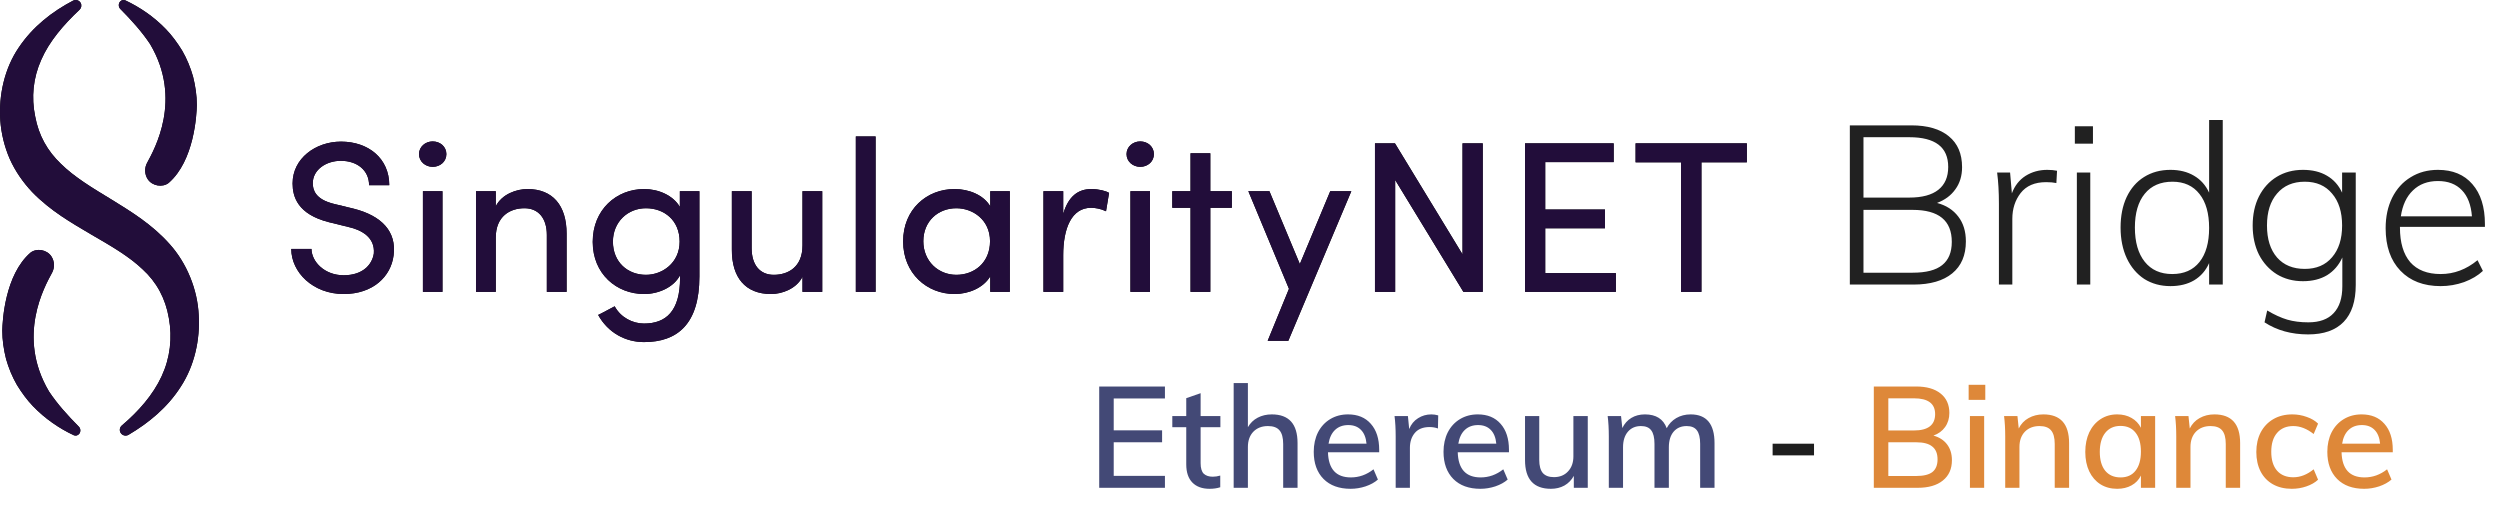 <svg width="246" height="50" viewBox="0 0 246 50" fill="none" xmlns="http://www.w3.org/2000/svg">
<g clip-path="url(#clip0_35_312)">
<path d="M7.829 0.956C6.242 2.446 4.846 4.077 4.059 5.881C3.256 7.674 3.075 9.583 3.461 11.449C3.803 13.323 4.666 14.854 6.005 16.132C7.328 17.436 9.119 18.509 11.014 19.659C12.897 20.822 14.967 22.084 16.679 24.004C18.403 25.91 19.438 28.526 19.553 30.991C19.705 33.443 19.12 36.014 17.784 38.054C16.471 40.115 14.606 41.628 12.649 42.784C12.379 42.944 12.03 42.856 11.869 42.588C11.724 42.348 11.783 42.043 11.991 41.867C13.641 40.471 15.065 38.845 15.904 37.026C16.749 35.209 16.968 33.235 16.616 31.305C16.288 29.378 15.415 27.757 14.026 26.494C12.664 25.2 10.866 24.167 8.953 23.061C7.054 21.939 4.96 20.754 3.159 18.891C2.277 17.956 1.501 16.849 0.959 15.637C0.43 14.421 0.123 13.128 0.03 11.871C-0.146 9.365 0.449 6.712 1.857 4.661C3.246 2.597 5.166 1.121 7.19 0.064C7.462 -0.078 7.799 0.025 7.942 0.295C8.061 0.519 8.005 0.791 7.829 0.956Z" fill="#0A0B09"/>
<path d="M7.829 0.956C6.242 2.446 4.846 4.077 4.059 5.881C3.256 7.674 3.075 9.583 3.461 11.449C3.803 13.323 4.666 14.854 6.005 16.132C7.328 17.436 9.119 18.509 11.014 19.659C12.897 20.822 14.967 22.084 16.679 24.004C18.403 25.91 19.438 28.526 19.553 30.991C19.705 33.443 19.12 36.014 17.784 38.054C16.471 40.115 14.606 41.628 12.649 42.784C12.379 42.944 12.03 42.856 11.869 42.588C11.724 42.348 11.783 42.043 11.991 41.867C13.641 40.471 15.065 38.845 15.904 37.026C16.749 35.209 16.968 33.235 16.616 31.305C16.288 29.378 15.415 27.757 14.026 26.494C12.664 25.2 10.866 24.167 8.953 23.061C7.054 21.939 4.96 20.754 3.159 18.891C2.277 17.956 1.501 16.849 0.959 15.637C0.43 14.421 0.123 13.128 0.03 11.871C-0.146 9.365 0.449 6.712 1.857 4.661C3.246 2.597 5.166 1.121 7.19 0.064C7.462 -0.078 7.799 0.025 7.942 0.295C8.061 0.519 8.005 0.791 7.829 0.956Z" fill="#220D3A"/>
<path d="M12.348 0.043C13.782 0.722 15.148 1.649 16.339 2.884C16.934 3.504 17.457 4.218 17.93 4.988C18.384 5.773 18.74 6.637 18.998 7.542C19.227 8.453 19.37 9.399 19.37 10.339C19.351 11.276 19.119 15.818 16.593 18.003C15.978 18.477 14.98 18.299 14.54 17.637C14.217 17.152 14.206 16.528 14.465 16.042L14.497 15.983C15.175 14.715 17.992 9.787 14.776 4.348C13.964 3.123 12.94 1.992 11.84 0.88L11.836 0.877C11.647 0.685 11.637 0.364 11.815 0.16C11.955 -0.001 12.171 -0.041 12.348 0.043Z" fill="#0A0B09"/>
<path d="M12.348 0.043C13.782 0.722 15.148 1.649 16.339 2.884C16.934 3.504 17.457 4.218 17.93 4.988C18.384 5.773 18.74 6.637 18.998 7.542C19.227 8.453 19.37 9.399 19.37 10.339C19.351 11.276 19.119 15.818 16.593 18.003C15.978 18.477 14.98 18.299 14.54 17.637C14.217 17.152 14.206 16.528 14.465 16.042L14.497 15.983C15.175 14.715 17.992 9.787 14.776 4.348C13.964 3.123 12.94 1.992 11.84 0.88L11.836 0.877C11.647 0.685 11.637 0.364 11.815 0.16C11.955 -0.001 12.171 -0.041 12.348 0.043Z" fill="#220D3A"/>
<path d="M7.246 42.821C5.812 42.142 4.446 41.214 3.255 39.979C2.66 39.36 2.137 38.646 1.665 37.875C1.21 37.091 0.854 36.227 0.596 35.322C0.367 34.411 0.224 33.464 0.225 32.524C0.243 31.587 0.476 27.046 3.001 24.861C3.616 24.386 4.614 24.564 5.055 25.226C5.377 25.712 5.388 26.336 5.13 26.822L5.097 26.881C4.42 28.148 1.602 33.076 4.819 38.515C5.63 39.741 6.654 40.872 7.755 41.983L7.758 41.986C7.948 42.178 7.957 42.499 7.78 42.704C7.639 42.865 7.423 42.905 7.246 42.821Z" fill="#0A0B09"/>
<path d="M7.246 42.821C5.812 42.142 4.446 41.214 3.255 39.979C2.66 39.36 2.137 38.646 1.665 37.875C1.21 37.091 0.854 36.227 0.596 35.322C0.367 34.411 0.224 33.464 0.225 32.524C0.243 31.587 0.476 27.046 3.001 24.861C3.616 24.386 4.614 24.564 5.055 25.226C5.377 25.712 5.388 26.336 5.13 26.822L5.097 26.881C4.42 28.148 1.602 33.076 4.819 38.515C5.63 39.741 6.654 40.872 7.755 41.983L7.758 41.986C7.948 42.178 7.957 42.499 7.78 42.704C7.639 42.865 7.423 42.905 7.246 42.821Z" fill="#220D3A"/>
<path d="M30.649 24.498C30.329 24.498 28.982 24.498 28.661 24.498C28.661 26.789 30.799 28.932 33.815 28.932C36.7 28.932 38.474 27.214 38.732 25.114C39.031 22.781 37.556 21.232 34.798 20.532L32.873 20.066C31.013 19.621 30.778 18.665 30.778 18.03C30.778 16.693 32.104 15.823 33.536 15.823C35.14 15.823 36.316 16.757 36.316 18.221C36.658 18.221 37.962 18.221 38.304 18.221C38.304 15.59 36.251 13.935 33.557 13.935C31.056 13.935 28.79 15.59 28.79 18.05C28.79 19.323 29.26 21.084 32.382 21.868L34.284 22.335C35.61 22.632 36.914 23.374 36.785 24.944C36.615 26.048 35.696 27.086 33.815 27.086C31.954 27.086 30.671 25.772 30.649 24.498Z" fill="#0A0B09"/>
<path d="M30.649 24.498C30.329 24.498 28.982 24.498 28.661 24.498C28.661 26.789 30.799 28.932 33.815 28.932C36.7 28.932 38.474 27.214 38.732 25.114C39.031 22.781 37.556 21.232 34.798 20.532L32.873 20.066C31.013 19.621 30.778 18.665 30.778 18.03C30.778 16.693 32.104 15.823 33.536 15.823C35.14 15.823 36.316 16.757 36.316 18.221C36.658 18.221 37.962 18.221 38.304 18.221C38.304 15.59 36.251 13.935 33.557 13.935C31.056 13.935 28.79 15.59 28.79 18.05C28.79 19.323 29.26 21.084 32.382 21.868L34.284 22.335C35.61 22.632 36.914 23.374 36.785 24.944C36.615 26.048 35.696 27.086 33.815 27.086C31.954 27.086 30.671 25.772 30.649 24.498Z" fill="#220D3A"/>
<path d="M41.23 15.166C41.23 15.887 41.851 16.417 42.577 16.417C43.325 16.417 43.924 15.887 43.924 15.166C43.924 14.444 43.325 13.915 42.577 13.915C41.851 13.915 41.23 14.444 41.23 15.166ZM41.615 28.719H43.539V18.814H41.615V28.719Z" fill="#0A0B09"/>
<path d="M41.23 15.166C41.23 15.887 41.851 16.417 42.577 16.417C43.325 16.417 43.924 15.887 43.924 15.166C43.924 14.444 43.325 13.915 42.577 13.915C41.851 13.915 41.23 14.444 41.23 15.166ZM41.615 28.719H43.539V18.814H41.615V28.719Z" fill="#220D3A"/>
<path d="M48.784 23.374C48.784 21.275 50.195 20.49 51.606 20.49C52.974 20.49 53.808 21.466 53.808 23.12V28.719C54.107 28.719 55.433 28.719 55.754 28.719V22.992C55.754 20.214 54.385 18.602 51.905 18.602C50.815 18.602 49.382 19.11 48.784 20.299V18.814H46.838V28.719H48.784V23.374Z" fill="#0A0B09"/>
<path d="M48.784 23.374C48.784 21.275 50.195 20.49 51.606 20.49C52.974 20.49 53.808 21.466 53.808 23.12V28.719C54.107 28.719 55.433 28.719 55.754 28.719V22.992C55.754 20.214 54.385 18.602 51.905 18.602C50.815 18.602 49.382 19.11 48.784 20.299V18.814H46.838V28.719H48.784V23.374Z" fill="#220D3A"/>
<path d="M66.876 23.777C66.876 25.877 65.165 27.044 63.561 27.044C61.766 27.044 60.312 25.792 60.312 23.777C60.312 21.847 61.766 20.49 63.561 20.49C65.336 20.49 66.876 21.656 66.876 23.777ZM60.483 30.14C60.226 30.268 59.114 30.883 58.858 30.989C59.82 32.728 61.53 33.661 63.37 33.661C66.662 33.661 68.821 31.88 68.821 27.214V18.814H66.897V20.362C66.234 19.217 64.78 18.602 63.391 18.602C60.653 18.602 58.323 20.638 58.323 23.799C58.323 26.937 60.653 28.932 63.391 28.932C64.78 28.932 66.298 28.274 66.897 27.108C66.897 27.192 66.918 27.256 66.918 27.34C66.918 30.628 65.528 31.837 63.37 31.837C62.257 31.837 61.081 31.243 60.483 30.14Z" fill="#0A0B09"/>
<path d="M66.876 23.777C66.876 25.877 65.165 27.044 63.561 27.044C61.766 27.044 60.312 25.792 60.312 23.777C60.312 21.847 61.766 20.49 63.561 20.49C65.336 20.49 66.876 21.656 66.876 23.777ZM60.483 30.14C60.226 30.268 59.114 30.883 58.858 30.989C59.82 32.728 61.53 33.661 63.37 33.661C66.662 33.661 68.821 31.88 68.821 27.214V18.814H66.897V20.362C66.234 19.217 64.78 18.602 63.391 18.602C60.653 18.602 58.323 20.638 58.323 23.799C58.323 26.937 60.653 28.932 63.391 28.932C64.78 28.932 66.298 28.274 66.897 27.108C66.897 27.192 66.918 27.256 66.918 27.34C66.918 30.628 65.528 31.837 63.37 31.837C62.257 31.837 61.081 31.243 60.483 30.14Z" fill="#220D3A"/>
<path d="M78.964 24.159C78.964 26.28 77.553 27.044 76.141 27.044C74.774 27.044 73.961 26.068 73.961 24.413V18.814H72.015V24.541C71.994 27.319 73.362 28.932 75.864 28.932C76.954 28.932 78.366 28.422 78.964 27.234V28.719H80.909V18.814H78.964V24.159Z" fill="#0A0B09"/>
<path d="M78.964 24.159C78.964 26.28 77.553 27.044 76.141 27.044C74.774 27.044 73.961 26.068 73.961 24.413V18.814H72.015V24.541C71.994 27.319 73.362 28.932 75.864 28.932C76.954 28.932 78.366 28.422 78.964 27.234V28.719H80.909V18.814H78.964V24.159Z" fill="#220D3A"/>
<path d="M84.213 28.719H86.159V13.427H84.213V28.719Z" fill="#0A0B09"/>
<path d="M84.213 28.719H86.159V13.427H84.213V28.719Z" fill="#220D3A"/>
<path d="M97.419 23.735C97.419 25.834 95.88 27.044 94.106 27.044C92.31 27.044 90.856 25.686 90.856 23.735C90.856 21.762 92.31 20.49 94.106 20.49C95.71 20.49 97.419 21.614 97.419 23.735ZM97.441 28.719H99.365V18.814H97.441V20.299C96.779 19.174 95.324 18.602 93.934 18.602C91.198 18.602 88.867 20.596 88.867 23.756C88.867 26.895 91.198 28.932 93.934 28.932C95.324 28.932 96.779 28.317 97.441 27.192V28.719Z" fill="#0A0B09"/>
<path d="M97.419 23.735C97.419 25.834 95.88 27.044 94.106 27.044C92.31 27.044 90.856 25.686 90.856 23.735C90.856 21.762 92.31 20.49 94.106 20.49C95.71 20.49 97.419 21.614 97.419 23.735ZM97.441 28.719H99.365V18.814H97.441V20.299C96.779 19.174 95.324 18.602 93.934 18.602C91.198 18.602 88.867 20.596 88.867 23.756C88.867 26.895 91.198 28.932 93.934 28.932C95.324 28.932 96.779 28.317 97.441 27.192V28.719Z" fill="#220D3A"/>
<path d="M104.621 25.113C104.621 22.483 105.433 20.447 107.358 20.447C107.764 20.447 108.299 20.532 108.833 20.787L109.133 18.984C108.854 18.793 108.106 18.602 107.4 18.602C106.096 18.602 105.134 19.302 104.621 21.041V18.814H102.676V28.719H104.621V25.113Z" fill="#0A0B09"/>
<path d="M104.621 25.113C104.621 22.483 105.433 20.447 107.358 20.447C107.764 20.447 108.299 20.532 108.833 20.787L109.133 18.984C108.854 18.793 108.106 18.602 107.4 18.602C106.096 18.602 105.134 19.302 104.621 21.041V18.814H102.676V28.719H104.621V25.113Z" fill="#220D3A"/>
<path d="M110.851 15.166C110.851 15.887 111.471 16.417 112.198 16.417C112.946 16.417 113.545 15.887 113.545 15.166C113.545 14.444 112.946 13.915 112.198 13.915C111.471 13.915 110.851 14.444 110.851 15.166ZM111.235 28.719H113.16V18.814H111.235V28.719Z" fill="#0A0B09"/>
<path d="M110.851 15.166C110.851 15.887 111.471 16.417 112.198 16.417C112.946 16.417 113.545 15.887 113.545 15.166C113.545 14.444 112.946 13.915 112.198 13.915C111.471 13.915 110.851 14.444 110.851 15.166ZM111.235 28.719H113.16V18.814H111.235V28.719Z" fill="#220D3A"/>
<path d="M119.095 18.814V15.082H117.149V18.814H115.354V20.447H117.149V28.719H119.095V20.447H121.211V18.814H119.095Z" fill="#0A0B09"/>
<path d="M119.095 18.814V15.082H117.149V18.814H115.354V20.447H117.149V28.719H119.095V20.447H121.211V18.814H119.095Z" fill="#220D3A"/>
<path d="M126.77 33.535L132.971 18.814H130.897L127.904 25.983L124.911 18.814H122.837L126.834 28.422L124.739 33.535H126.77Z" fill="#0A0B09"/>
<path d="M126.77 33.535L132.971 18.814H130.897L127.904 25.983L124.911 18.814H122.837L126.834 28.422L124.739 33.535H126.77Z" fill="#220D3A"/>
<path d="M145.902 28.719V14.105H143.913V25.029L137.264 14.105H135.297V28.719H137.285V17.711L143.998 28.719H145.902Z" fill="#0A0B09"/>
<path d="M145.902 28.719V14.105H143.913V25.029L137.264 14.105H135.297V28.719H137.285V17.711L143.998 28.719H145.902Z" fill="#220D3A"/>
<path d="M150.062 14.105V28.719H159V26.874H152.051V22.463H157.931V20.617H152.051V15.951H158.786V14.105H150.062Z" fill="#0A0B09"/>
<path d="M150.062 14.105V28.719H159V26.874H152.051V22.463H157.931V20.617H152.051V15.951H158.786V14.105H150.062Z" fill="#220D3A"/>
<path d="M160.942 14.105V15.972H165.411V28.719H167.421V15.972H171.89V14.105H160.942Z" fill="#0A0B09"/>
<path d="M160.942 14.105V15.972H165.411V28.719H167.421V15.972H171.89V14.105H160.942Z" fill="#220D3A"/>
<path d="M190.604 19.97C191.499 20.205 192.195 20.652 192.694 21.312C193.193 21.957 193.442 22.771 193.442 23.754C193.442 25.118 192.995 26.167 192.1 26.9C191.205 27.633 189.937 28 188.294 28H182.024V12.336H188.074C189.673 12.336 190.905 12.695 191.77 13.414C192.635 14.118 193.068 15.13 193.068 16.45C193.068 17.301 192.848 18.027 192.408 18.628C191.983 19.229 191.381 19.677 190.604 19.97ZM183.366 19.442H187.876C189.137 19.442 190.091 19.185 190.736 18.672C191.381 18.159 191.704 17.411 191.704 16.428C191.704 14.477 190.428 13.502 187.876 13.502H183.366V19.442ZM188.206 26.834C189.526 26.834 190.494 26.585 191.11 26.086C191.741 25.587 192.056 24.825 192.056 23.798C192.056 21.701 190.773 20.652 188.206 20.652H183.366V26.834H188.206ZM201.445 16.714C201.812 16.714 202.135 16.743 202.413 16.802L202.347 18.012C202.069 17.953 201.731 17.924 201.335 17.924C200.221 17.924 199.385 18.283 198.827 19.002C198.285 19.706 198.013 20.549 198.013 21.532V28H196.693V20.036C196.693 18.892 196.635 17.873 196.517 16.978H197.793L197.969 19.024C198.248 18.276 198.695 17.704 199.311 17.308C199.942 16.912 200.653 16.714 201.445 16.714ZM204.363 28V16.978H205.683V28H204.363ZM204.165 12.424H205.947V14.14H204.165V12.424ZM218.719 11.808V28H217.377V25.888C217.054 26.621 216.563 27.186 215.903 27.582C215.258 27.963 214.48 28.154 213.571 28.154C212.603 28.154 211.745 27.919 210.997 27.45C210.264 26.966 209.692 26.291 209.281 25.426C208.87 24.546 208.665 23.534 208.665 22.39C208.665 21.246 208.863 20.249 209.259 19.398C209.67 18.533 210.242 17.873 210.975 17.418C211.723 16.949 212.588 16.714 213.571 16.714C214.466 16.714 215.236 16.905 215.881 17.286C216.541 17.667 217.04 18.225 217.377 18.958V11.808H218.719ZM213.747 26.966C214.906 26.966 215.8 26.57 216.431 25.778C217.062 24.986 217.377 23.871 217.377 22.434C217.377 20.997 217.062 19.882 216.431 19.09C215.8 18.283 214.913 17.88 213.769 17.88C212.596 17.88 211.686 18.276 211.041 19.068C210.396 19.86 210.073 20.967 210.073 22.39C210.073 23.827 210.396 24.949 211.041 25.756C211.686 26.563 212.588 26.966 213.747 26.966ZM231.805 16.978V28.044C231.805 29.643 231.409 30.853 230.617 31.674C229.825 32.495 228.659 32.906 227.119 32.906C225.476 32.906 224.046 32.51 222.829 31.718L223.093 30.552C223.812 30.977 224.472 31.278 225.073 31.454C225.674 31.63 226.364 31.718 227.141 31.718C228.241 31.718 229.07 31.417 229.627 30.816C230.199 30.215 230.485 29.335 230.485 28.176V25.338C230.148 26.086 229.649 26.665 228.989 27.076C228.329 27.472 227.537 27.67 226.613 27.67C225.645 27.67 224.787 27.443 224.039 26.988C223.291 26.519 222.704 25.873 222.279 25.052C221.868 24.216 221.663 23.263 221.663 22.192C221.663 21.107 221.868 20.153 222.279 19.332C222.704 18.496 223.291 17.851 224.039 17.396C224.787 16.941 225.645 16.714 226.613 16.714C227.537 16.714 228.322 16.905 228.967 17.286C229.627 17.667 230.126 18.225 230.463 18.958V16.978H231.805ZM226.789 26.46C227.933 26.46 228.828 26.079 229.473 25.316C230.133 24.553 230.463 23.512 230.463 22.192C230.463 20.857 230.133 19.809 229.473 19.046C228.828 18.269 227.933 17.88 226.789 17.88C225.63 17.88 224.721 18.269 224.061 19.046C223.401 19.809 223.071 20.857 223.071 22.192C223.071 23.527 223.401 24.575 224.061 25.338C224.721 26.086 225.63 26.46 226.789 26.46ZM236.155 22.324V22.39C236.155 23.871 236.492 25.008 237.167 25.8C237.856 26.577 238.854 26.966 240.159 26.966C241.479 26.966 242.689 26.511 243.789 25.602L244.317 26.658C243.833 27.113 243.217 27.479 242.469 27.758C241.721 28.022 240.951 28.154 240.159 28.154C238.487 28.154 237.167 27.648 236.199 26.636C235.231 25.624 234.747 24.231 234.747 22.456C234.747 21.327 234.96 20.329 235.385 19.464C235.825 18.584 236.434 17.909 237.211 17.44C237.988 16.956 238.883 16.714 239.895 16.714C241.347 16.714 242.476 17.183 243.283 18.122C244.104 19.061 244.515 20.366 244.515 22.038V22.324H236.155ZM239.895 17.814C238.883 17.814 238.062 18.122 237.431 18.738C236.8 19.339 236.404 20.19 236.243 21.29H243.239C243.151 20.161 242.821 19.303 242.249 18.716C241.677 18.115 240.892 17.814 239.895 17.814Z" fill="#212121"/>
<path d="M108.162 48V38.032H114.63V39.208H109.59V42.344H114.35V43.52H109.59V46.824H114.63V48H108.162ZM118.141 42.036V45.578C118.141 46.063 118.244 46.409 118.449 46.614C118.664 46.81 118.958 46.908 119.331 46.908C119.574 46.908 119.821 46.871 120.073 46.796V47.944C119.765 48.047 119.415 48.098 119.023 48.098C118.295 48.098 117.731 47.893 117.329 47.482C116.928 47.071 116.727 46.474 116.727 45.69V42.036H115.355V40.944H116.727V39.18L118.141 38.69V40.944H120.087V42.036H118.141ZM125.145 40.776C126.835 40.776 127.679 41.719 127.679 43.604V48H126.265V43.688C126.265 43.072 126.144 42.624 125.901 42.344C125.668 42.064 125.29 41.924 124.767 41.924C124.17 41.924 123.689 42.111 123.325 42.484C122.971 42.857 122.793 43.357 122.793 43.982V48H121.393V37.696H122.793V42.036C123.027 41.625 123.349 41.313 123.759 41.098C124.17 40.883 124.632 40.776 125.145 40.776ZM135.712 44.5H130.672C130.719 46.152 131.47 46.978 132.926 46.978C133.738 46.978 134.48 46.712 135.152 46.18L135.586 47.188C135.269 47.468 134.863 47.692 134.368 47.86C133.883 48.019 133.393 48.098 132.898 48.098C131.769 48.098 130.882 47.776 130.238 47.132C129.594 46.479 129.272 45.587 129.272 44.458C129.272 43.739 129.412 43.1 129.692 42.54C129.982 41.98 130.383 41.546 130.896 41.238C131.41 40.93 131.993 40.776 132.646 40.776C133.598 40.776 134.345 41.084 134.886 41.7C135.437 42.316 135.712 43.17 135.712 44.262V44.5ZM132.674 41.826C132.142 41.826 131.708 41.985 131.372 42.302C131.036 42.619 130.822 43.072 130.728 43.66H134.466C134.41 43.063 134.228 42.61 133.92 42.302C133.612 41.985 133.197 41.826 132.674 41.826ZM140.849 40.776C141.063 40.776 141.287 40.809 141.521 40.874L141.493 42.162C141.241 42.069 140.965 42.022 140.667 42.022C140.023 42.022 139.537 42.218 139.211 42.61C138.893 42.993 138.735 43.478 138.735 44.066V48H137.335V42.932C137.335 42.195 137.297 41.532 137.223 40.944H138.539L138.665 42.218C138.851 41.751 139.141 41.397 139.533 41.154C139.925 40.902 140.363 40.776 140.849 40.776ZM148.482 44.5H143.442C143.488 46.152 144.24 46.978 145.696 46.978C146.508 46.978 147.25 46.712 147.922 46.18L148.356 47.188C148.038 47.468 147.632 47.692 147.138 47.86C146.652 48.019 146.162 48.098 145.668 48.098C144.538 48.098 143.652 47.776 143.008 47.132C142.364 46.479 142.042 45.587 142.042 44.458C142.042 43.739 142.182 43.1 142.462 42.54C142.751 41.98 143.152 41.546 143.666 41.238C144.179 40.93 144.762 40.776 145.416 40.776C146.368 40.776 147.114 41.084 147.656 41.7C148.206 42.316 148.482 43.17 148.482 44.262V44.5ZM145.444 41.826C144.912 41.826 144.478 41.985 144.142 42.302C143.806 42.619 143.591 43.072 143.498 43.66H147.236C147.18 43.063 146.998 42.61 146.69 42.302C146.382 41.985 145.966 41.826 145.444 41.826ZM156.236 40.944V48H154.864V46.824C154.64 47.235 154.332 47.552 153.94 47.776C153.548 47.991 153.105 48.098 152.61 48.098C150.912 48.098 150.062 47.155 150.062 45.27V40.944H151.462V45.256C151.462 45.835 151.579 46.264 151.812 46.544C152.055 46.815 152.419 46.95 152.904 46.95C153.483 46.95 153.945 46.763 154.29 46.39C154.645 46.017 154.822 45.522 154.822 44.906V40.944H156.236ZM166.357 40.776C167.925 40.776 168.709 41.719 168.709 43.604V48H167.295V43.674C167.295 43.067 167.188 42.624 166.973 42.344C166.768 42.064 166.432 41.924 165.965 41.924C165.424 41.924 164.995 42.111 164.677 42.484C164.369 42.857 164.215 43.366 164.215 44.01V48H162.801V43.674C162.801 43.067 162.694 42.624 162.479 42.344C162.274 42.064 161.938 41.924 161.471 41.924C160.93 41.924 160.501 42.111 160.183 42.484C159.866 42.857 159.707 43.366 159.707 44.01V48H158.307V42.932C158.307 42.195 158.27 41.532 158.195 40.944H159.511L159.637 42.12C159.843 41.691 160.137 41.359 160.519 41.126C160.902 40.893 161.35 40.776 161.863 40.776C162.955 40.776 163.669 41.229 164.005 42.134C164.22 41.714 164.533 41.383 164.943 41.14C165.363 40.897 165.835 40.776 166.357 40.776Z" fill="#434976"/>
<path d="M174.426 44.808V43.66H178.5V44.808H174.426Z" fill="#1E1E1E"/>
<path d="M190.249 42.862C190.827 43.021 191.275 43.31 191.593 43.73C191.91 44.15 192.069 44.668 192.069 45.284C192.069 46.143 191.77 46.81 191.173 47.286C190.585 47.762 189.759 48 188.695 48H184.383V38.032H188.555C189.581 38.032 190.379 38.261 190.949 38.718C191.527 39.175 191.817 39.815 191.817 40.636C191.817 41.168 191.677 41.63 191.397 42.022C191.126 42.405 190.743 42.685 190.249 42.862ZM185.811 42.358H188.331C189.721 42.358 190.417 41.821 190.417 40.748C190.417 39.712 189.721 39.194 188.331 39.194H185.811V42.358ZM188.555 46.838C189.283 46.838 189.815 46.707 190.151 46.446C190.487 46.175 190.655 45.76 190.655 45.2C190.655 44.631 190.482 44.211 190.137 43.94C189.801 43.66 189.273 43.52 188.555 43.52H185.811V46.838H188.555ZM193.841 48V40.944H195.241V48H193.841ZM193.715 37.864H195.353V39.348H193.715V37.864ZM201.065 40.776C202.755 40.776 203.599 41.719 203.599 43.604V48H202.185V43.688C202.185 43.072 202.064 42.624 201.821 42.344C201.588 42.064 201.21 41.924 200.687 41.924C200.09 41.924 199.609 42.111 199.245 42.484C198.891 42.857 198.713 43.357 198.713 43.982V48H197.313V42.932C197.313 42.195 197.276 41.532 197.201 40.944H198.517L198.643 42.162C198.867 41.714 199.189 41.373 199.609 41.14C200.039 40.897 200.524 40.776 201.065 40.776ZM212.066 40.944V48H210.666V46.796C210.461 47.216 210.153 47.538 209.742 47.762C209.341 47.986 208.87 48.098 208.328 48.098C207.703 48.098 207.152 47.949 206.676 47.65C206.21 47.351 205.846 46.931 205.584 46.39C205.323 45.839 205.192 45.2 205.192 44.472C205.192 43.744 205.323 43.1 205.584 42.54C205.855 41.98 206.228 41.546 206.704 41.238C207.18 40.93 207.722 40.776 208.328 40.776C208.87 40.776 209.341 40.893 209.742 41.126C210.144 41.35 210.452 41.672 210.666 42.092V40.944H212.066ZM208.664 46.978C209.299 46.978 209.789 46.759 210.134 46.32C210.489 45.872 210.666 45.247 210.666 44.444C210.666 43.632 210.489 43.007 210.134 42.568C209.789 42.129 209.294 41.91 208.65 41.91C208.016 41.91 207.516 42.139 207.152 42.596C206.798 43.044 206.62 43.669 206.62 44.472C206.62 45.265 206.798 45.881 207.152 46.32C207.516 46.759 208.02 46.978 208.664 46.978ZM217.895 40.776C219.585 40.776 220.429 41.719 220.429 43.604V48H219.015V43.688C219.015 43.072 218.894 42.624 218.651 42.344C218.418 42.064 218.04 41.924 217.517 41.924C216.92 41.924 216.439 42.111 216.075 42.484C215.721 42.857 215.543 43.357 215.543 43.982V48H214.143V42.932C214.143 42.195 214.106 41.532 214.031 40.944H215.347L215.473 42.162C215.697 41.714 216.019 41.373 216.439 41.14C216.869 40.897 217.354 40.776 217.895 40.776ZM225.508 48.098C224.799 48.098 224.178 47.949 223.646 47.65C223.124 47.351 222.722 46.931 222.442 46.39C222.162 45.839 222.022 45.2 222.022 44.472C222.022 43.744 222.167 43.1 222.456 42.54C222.755 41.98 223.17 41.546 223.702 41.238C224.234 40.93 224.855 40.776 225.564 40.776C226.059 40.776 226.535 40.86 226.992 41.028C227.45 41.187 227.818 41.406 228.098 41.686L227.664 42.708C227.002 42.185 226.334 41.924 225.662 41.924C224.981 41.924 224.449 42.148 224.066 42.596C223.684 43.035 223.492 43.655 223.492 44.458C223.492 45.261 223.684 45.881 224.066 46.32C224.449 46.749 224.981 46.964 225.662 46.964C226.353 46.964 227.02 46.703 227.664 46.18L228.098 47.202C227.8 47.482 227.417 47.701 226.95 47.86C226.493 48.019 226.012 48.098 225.508 48.098ZM235.449 44.5H230.409C230.455 46.152 231.207 46.978 232.663 46.978C233.475 46.978 234.217 46.712 234.889 46.18L235.323 47.188C235.005 47.468 234.599 47.692 234.105 47.86C233.619 48.019 233.129 48.098 232.635 48.098C231.505 48.098 230.619 47.776 229.975 47.132C229.331 46.479 229.009 45.587 229.009 44.458C229.009 43.739 229.149 43.1 229.429 42.54C229.718 41.98 230.119 41.546 230.633 41.238C231.146 40.93 231.729 40.776 232.383 40.776C233.335 40.776 234.081 41.084 234.623 41.7C235.173 42.316 235.449 43.17 235.449 44.262V44.5ZM232.411 41.826C231.879 41.826 231.445 41.985 231.109 42.302C230.773 42.619 230.558 43.072 230.465 43.66H234.203C234.147 43.063 233.965 42.61 233.657 42.302C233.349 41.985 232.933 41.826 232.411 41.826Z" fill="#DE8839"/>
</g>
<defs>
<clipPath id="clip0_35_312">
<rect width="246" height="50" fill="white"/>
</clipPath>
</defs>
</svg>
